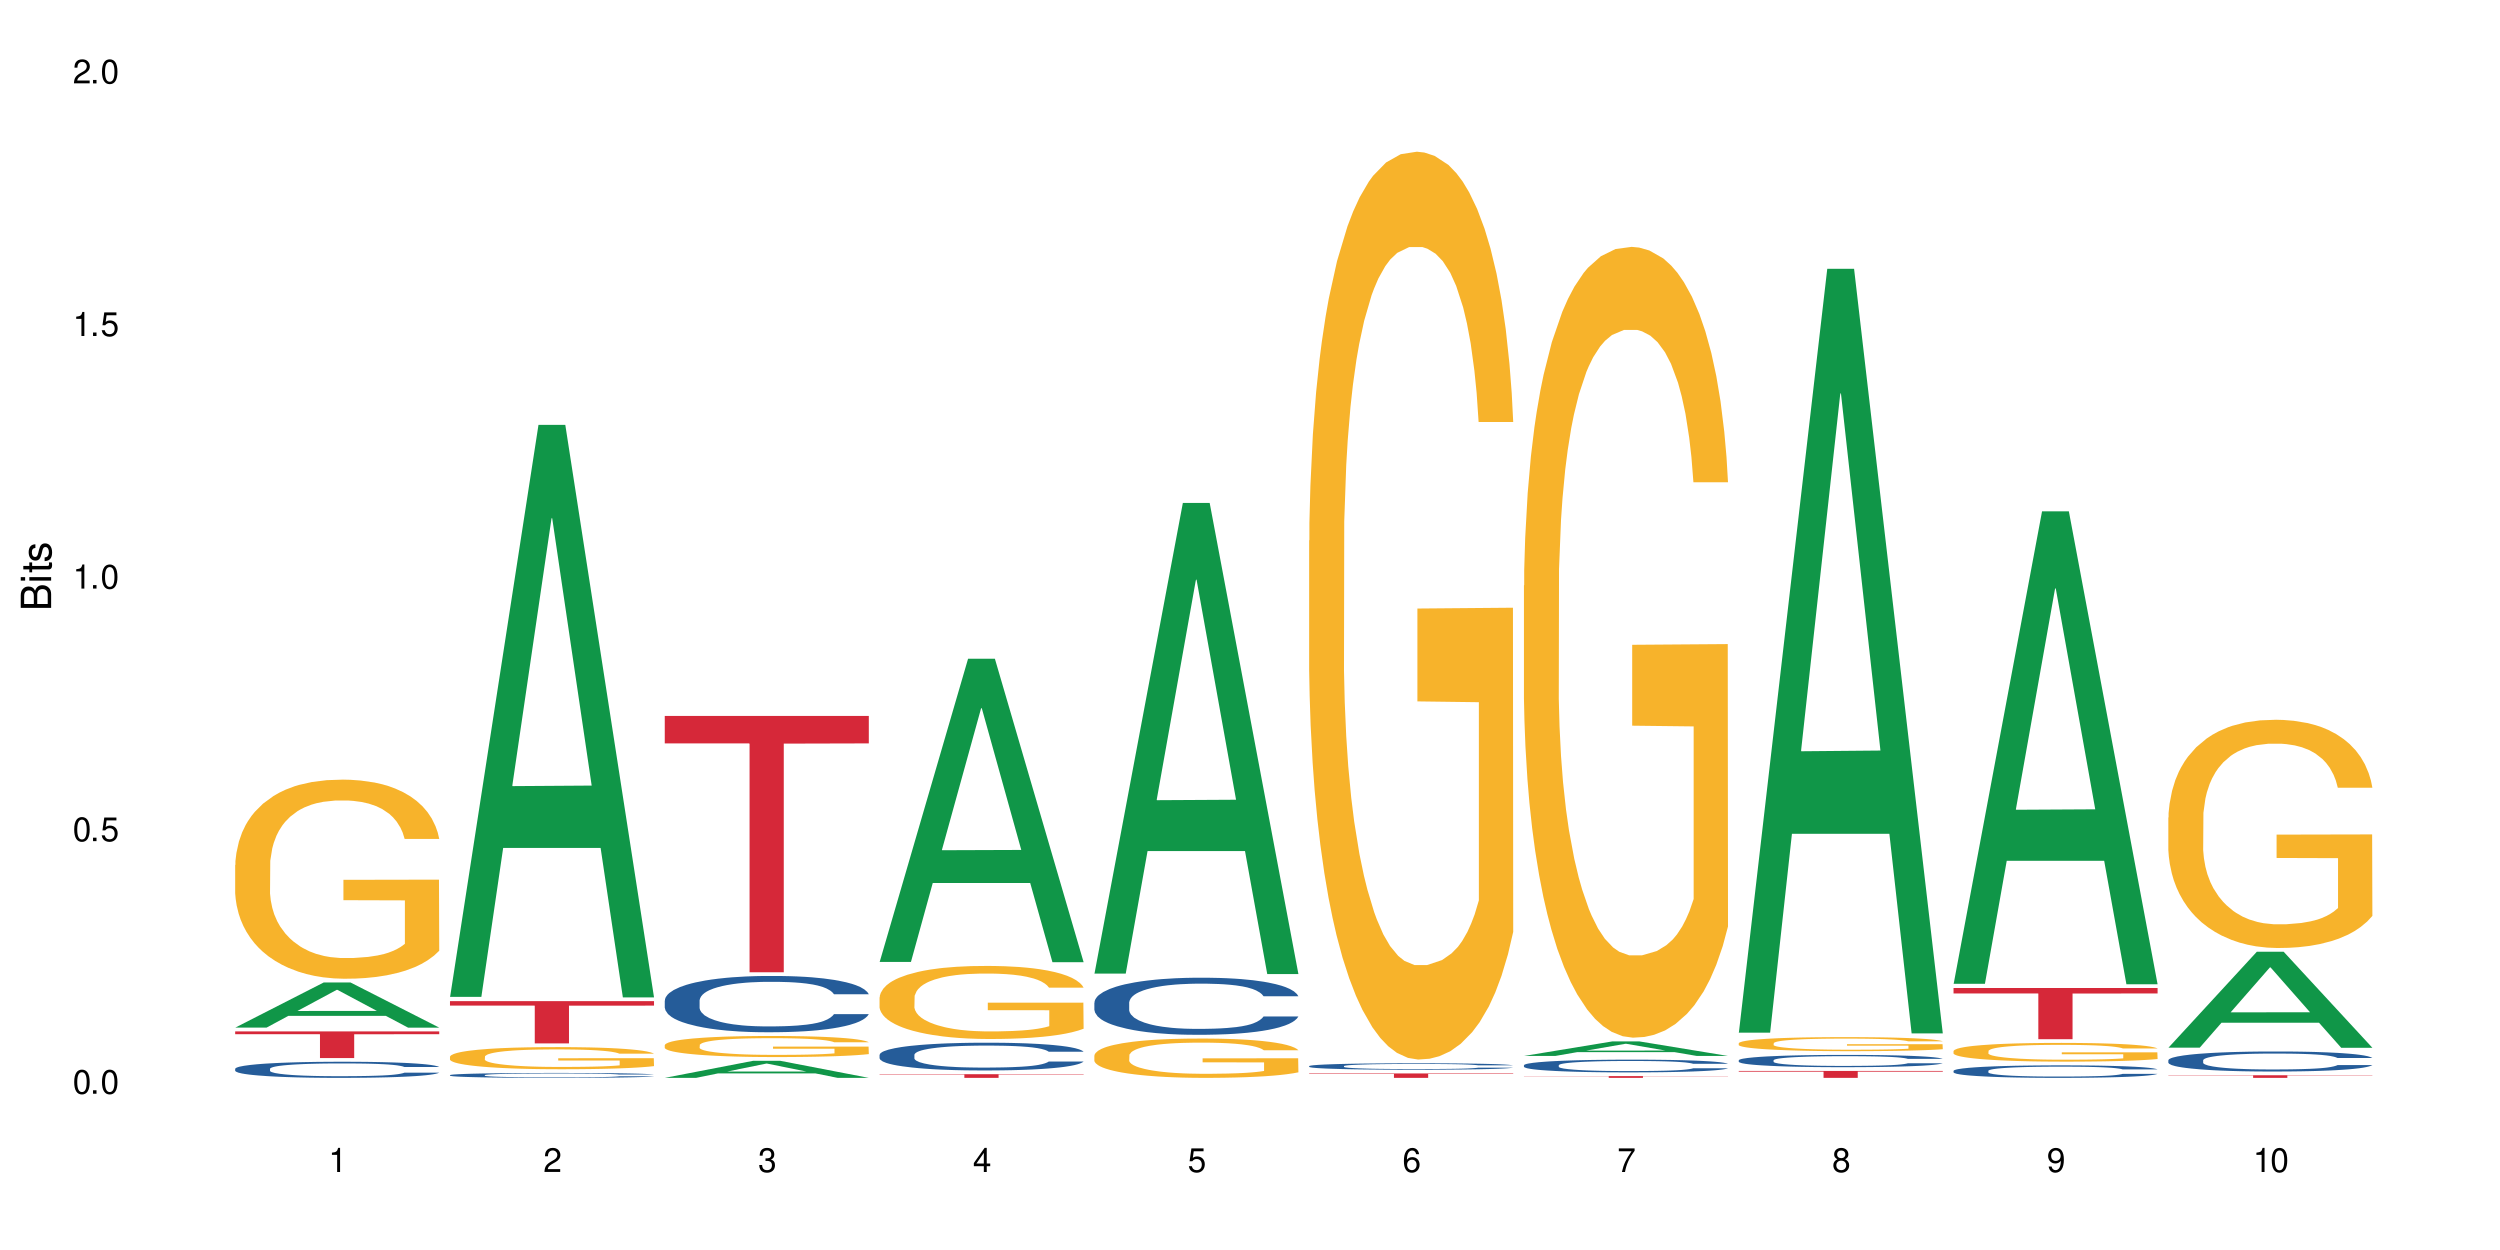 <?xml version="1.0" encoding="UTF-8"?>
<svg xmlns="http://www.w3.org/2000/svg" xmlns:xlink="http://www.w3.org/1999/xlink" width="720" height="360" viewBox="0 0 720 360">
<defs>
<g>
<g id="glyph-0-0">
</g>
<g id="glyph-0-1">
<path d="M 2.641 -6.938 C 2 -6.938 1.422 -6.656 1.078 -6.172 C 0.641 -5.562 0.406 -4.641 0.406 -3.359 C 0.406 -1.016 1.188 0.219 2.641 0.219 C 4.078 0.219 4.859 -1.016 4.859 -3.297 C 4.859 -4.641 4.656 -5.547 4.203 -6.172 C 3.844 -6.656 3.281 -6.938 2.641 -6.938 Z M 2.641 -6.188 C 3.547 -6.188 4 -5.25 4 -3.375 C 4 -1.406 3.562 -0.484 2.625 -0.484 C 1.734 -0.484 1.281 -1.438 1.281 -3.344 C 1.281 -5.25 1.734 -6.188 2.641 -6.188 Z M 2.641 -6.188 "/>
</g>
<g id="glyph-0-2">
<path d="M 1.828 -1 L 0.828 -1 L 0.828 0 L 1.828 0 Z M 1.828 -1 "/>
</g>
<g id="glyph-0-3">
<path d="M 4.562 -6.797 L 1.062 -6.797 L 0.547 -3.094 L 1.328 -3.094 C 1.719 -3.562 2.047 -3.734 2.578 -3.734 C 3.484 -3.734 4.062 -3.109 4.062 -2.094 C 4.062 -1.125 3.484 -0.531 2.578 -0.531 C 1.828 -0.531 1.375 -0.906 1.188 -1.672 L 0.328 -1.672 C 0.453 -1.109 0.547 -0.844 0.75 -0.594 C 1.125 -0.078 1.828 0.219 2.594 0.219 C 3.969 0.219 4.922 -0.781 4.922 -2.219 C 4.922 -3.562 4.031 -4.484 2.719 -4.484 C 2.25 -4.484 1.859 -4.359 1.469 -4.062 L 1.734 -5.969 L 4.562 -5.969 Z M 4.562 -6.797 "/>
</g>
<g id="glyph-0-4">
<path d="M 2.484 -4.938 L 2.484 0 L 3.328 0 L 3.328 -6.938 L 2.766 -6.938 C 2.469 -5.875 2.281 -5.734 0.984 -5.562 L 0.984 -4.938 Z M 2.484 -4.938 "/>
</g>
<g id="glyph-0-5">
<path d="M 4.859 -0.828 L 1.281 -0.828 C 1.359 -1.406 1.672 -1.781 2.5 -2.281 L 3.469 -2.828 C 4.406 -3.344 4.906 -4.062 4.906 -4.906 C 4.906 -5.484 4.672 -6.031 4.266 -6.406 C 3.859 -6.766 3.375 -6.938 2.719 -6.938 C 1.859 -6.938 1.219 -6.625 0.844 -6.031 C 0.609 -5.672 0.5 -5.234 0.484 -4.531 L 1.328 -4.531 C 1.359 -5.016 1.406 -5.281 1.531 -5.516 C 1.75 -5.938 2.188 -6.203 2.703 -6.203 C 3.469 -6.203 4.031 -5.641 4.031 -4.891 C 4.031 -4.344 3.719 -3.859 3.125 -3.516 L 2.234 -3 C 0.812 -2.172 0.406 -1.531 0.328 -0.016 L 4.859 -0.016 Z M 4.859 -0.828 "/>
</g>
<g id="glyph-0-6">
<path d="M 2.125 -3.188 L 2.578 -3.188 C 3.5 -3.188 3.984 -2.766 3.984 -1.922 C 3.984 -1.062 3.469 -0.531 2.594 -0.531 C 1.656 -0.531 1.203 -1 1.156 -2.016 L 0.312 -2.016 C 0.344 -1.453 0.438 -1.094 0.609 -0.781 C 0.953 -0.109 1.625 0.219 2.547 0.219 C 3.953 0.219 4.859 -0.625 4.859 -1.938 C 4.859 -2.828 4.516 -3.297 3.703 -3.594 C 4.344 -3.844 4.656 -4.328 4.656 -5.031 C 4.656 -6.219 3.875 -6.938 2.578 -6.938 C 1.203 -6.938 0.484 -6.172 0.453 -4.703 L 1.297 -4.703 C 1.312 -5.125 1.344 -5.359 1.453 -5.578 C 1.641 -5.969 2.062 -6.203 2.594 -6.203 C 3.344 -6.203 3.797 -5.75 3.797 -5 C 3.797 -4.516 3.609 -4.219 3.25 -4.047 C 3.016 -3.953 2.703 -3.922 2.125 -3.906 Z M 2.125 -3.188 "/>
</g>
<g id="glyph-0-7">
<path d="M 3.141 -1.672 L 3.141 0 L 3.984 0 L 3.984 -1.672 L 4.984 -1.672 L 4.984 -2.438 L 3.984 -2.438 L 3.984 -6.938 L 3.359 -6.938 L 0.266 -2.578 L 0.266 -1.672 Z M 3.141 -2.438 L 1 -2.438 L 3.141 -5.5 Z M 3.141 -2.438 "/>
</g>
<g id="glyph-0-8">
<path d="M 4.781 -5.125 C 4.609 -6.266 3.891 -6.938 2.844 -6.938 C 2.094 -6.938 1.422 -6.578 1.031 -5.953 C 0.594 -5.266 0.406 -4.422 0.406 -3.172 C 0.406 -2 0.578 -1.25 0.984 -0.641 C 1.359 -0.078 1.953 0.219 2.703 0.219 C 3.984 0.219 4.922 -0.75 4.922 -2.094 C 4.922 -3.375 4.062 -4.281 2.844 -4.281 C 2.172 -4.281 1.641 -4.031 1.281 -3.516 C 1.281 -5.234 1.828 -6.188 2.797 -6.188 C 3.391 -6.188 3.797 -5.797 3.938 -5.125 Z M 2.734 -3.531 C 3.547 -3.531 4.062 -2.953 4.062 -2.031 C 4.062 -1.156 3.484 -0.531 2.703 -0.531 C 1.922 -0.531 1.328 -1.188 1.328 -2.078 C 1.328 -2.938 1.906 -3.531 2.734 -3.531 Z M 2.734 -3.531 "/>
</g>
<g id="glyph-0-9">
<path d="M 4.984 -6.797 L 0.438 -6.797 L 0.438 -5.969 L 4.109 -5.969 C 2.5 -3.656 1.828 -2.234 1.328 0 L 2.219 0 C 2.594 -2.172 3.453 -4.047 4.984 -6.094 Z M 4.984 -6.797 "/>
</g>
<g id="glyph-0-10">
<path d="M 3.75 -3.656 C 4.469 -4.094 4.688 -4.438 4.688 -5.078 C 4.688 -6.172 3.844 -6.938 2.641 -6.938 C 1.438 -6.938 0.594 -6.172 0.594 -5.094 C 0.594 -4.438 0.812 -4.094 1.516 -3.656 C 0.734 -3.266 0.359 -2.703 0.359 -1.922 C 0.359 -0.656 1.281 0.219 2.641 0.219 C 3.984 0.219 4.922 -0.656 4.922 -1.922 C 4.922 -2.703 4.531 -3.266 3.75 -3.656 Z M 2.641 -6.188 C 3.359 -6.188 3.812 -5.75 3.812 -5.062 C 3.812 -4.406 3.344 -3.984 2.641 -3.984 C 1.922 -3.984 1.453 -4.406 1.453 -5.078 C 1.453 -5.75 1.922 -6.188 2.641 -6.188 Z M 2.641 -3.266 C 3.484 -3.266 4.062 -2.719 4.062 -1.906 C 4.062 -1.078 3.484 -0.531 2.625 -0.531 C 1.797 -0.531 1.219 -1.094 1.219 -1.906 C 1.219 -2.719 1.781 -3.266 2.641 -3.266 Z M 2.641 -3.266 "/>
</g>
<g id="glyph-0-11">
<path d="M 0.516 -1.578 C 0.672 -0.453 1.406 0.219 2.438 0.219 C 3.188 0.219 3.859 -0.141 4.266 -0.766 C 4.688 -1.453 4.891 -2.297 4.891 -3.547 C 4.891 -4.719 4.703 -5.453 4.312 -6.078 C 3.938 -6.641 3.344 -6.938 2.594 -6.938 C 1.297 -6.938 0.359 -5.969 0.359 -4.625 C 0.359 -3.344 1.234 -2.453 2.453 -2.453 C 3.094 -2.453 3.578 -2.672 4.016 -3.203 C 4 -1.484 3.469 -0.531 2.5 -0.531 C 1.906 -0.531 1.484 -0.906 1.359 -1.578 Z M 2.578 -6.203 C 3.375 -6.203 3.969 -5.531 3.969 -4.641 C 3.969 -3.797 3.391 -3.188 2.547 -3.188 C 1.734 -3.188 1.234 -3.766 1.234 -4.688 C 1.234 -5.562 1.797 -6.203 2.578 -6.203 Z M 2.578 -6.203 "/>
</g>
<g id="glyph-1-0">
</g>
<g id="glyph-1-1">
<path d="M 0 -0.953 L 0 -4.891 C 0 -5.719 -0.234 -6.344 -0.734 -6.797 C -1.188 -7.234 -1.812 -7.469 -2.5 -7.469 C -3.547 -7.469 -4.188 -7 -4.625 -5.875 C -4.984 -6.688 -5.625 -7.094 -6.531 -7.094 C -7.172 -7.094 -7.734 -6.859 -8.141 -6.391 C -8.562 -5.922 -8.75 -5.344 -8.75 -4.5 L -8.75 -0.953 Z M -4.984 -2.062 L -7.766 -2.062 L -7.766 -4.219 C -7.766 -4.844 -7.688 -5.203 -7.453 -5.5 C -7.219 -5.812 -6.859 -5.969 -6.375 -5.969 C -5.891 -5.969 -5.531 -5.812 -5.297 -5.5 C -5.062 -5.203 -4.984 -4.844 -4.984 -4.219 Z M -0.984 -2.062 L -4 -2.062 L -4 -4.781 C -4 -5.766 -3.438 -6.359 -2.484 -6.359 C -1.547 -6.359 -0.984 -5.766 -0.984 -4.781 Z M -0.984 -2.062 "/>
</g>
<g id="glyph-1-2">
<path d="M -6.281 -1.797 L -6.281 -0.797 L 0 -0.797 L 0 -1.797 Z M -8.75 -1.797 L -8.75 -0.797 L -7.484 -0.797 L -7.484 -1.797 Z M -8.75 -1.797 "/>
</g>
<g id="glyph-1-3">
<path d="M -6.281 -3.047 L -6.281 -2.016 L -8.016 -2.016 L -8.016 -1.016 L -6.281 -1.016 L -6.281 -0.172 L -5.469 -0.172 L -5.469 -1.016 L -0.719 -1.016 C -0.078 -1.016 0.281 -1.453 0.281 -2.234 C 0.281 -2.5 0.25 -2.719 0.188 -3.047 L -0.641 -3.047 C -0.609 -2.906 -0.594 -2.766 -0.594 -2.562 C -0.594 -2.141 -0.719 -2.016 -1.156 -2.016 L -5.469 -2.016 L -5.469 -3.047 Z M -6.281 -3.047 "/>
</g>
<g id="glyph-1-4">
<path d="M -4.531 -5.25 C -5.766 -5.25 -6.469 -4.422 -6.469 -2.969 C -6.469 -1.516 -5.719 -0.562 -4.547 -0.562 C -3.562 -0.562 -3.094 -1.062 -2.734 -2.562 L -2.516 -3.484 C -2.344 -4.188 -2.094 -4.469 -1.641 -4.469 C -1.047 -4.469 -0.641 -3.875 -0.641 -3 C -0.641 -2.453 -0.797 -2 -1.062 -1.75 C -1.25 -1.594 -1.422 -1.531 -1.875 -1.469 L -1.875 -0.406 C -0.422 -0.453 0.281 -1.266 0.281 -2.922 C 0.281 -4.5 -0.5 -5.516 -1.719 -5.516 C -2.656 -5.516 -3.172 -4.984 -3.469 -3.734 L -3.703 -2.766 C -3.891 -1.953 -4.156 -1.609 -4.594 -1.609 C -5.188 -1.609 -5.547 -2.125 -5.547 -2.938 C -5.547 -3.75 -5.203 -4.172 -4.531 -4.203 Z M -4.531 -5.25 "/>
</g>
</g>
</defs>
<rect x="-72" y="-36" width="864" height="432" fill="rgb(100%, 100%, 100%)" fill-opacity="1"/>
<path fill-rule="nonzero" fill="rgb(6.275%, 58.824%, 28.235%)" fill-opacity="1" d="M 67.73 295.949 L 67.793 295.938 L 93.223 282.953 L 100.945 282.953 L 126.5 295.961 L 117.52 295.961 L 111.117 292.566 L 83.051 292.566 L 76.773 295.949 L 67.73 295.949 L 85.75 291.16 L 108.543 291.148 L 97.176 285.078 L 97.051 285.066 L 96.926 285.102 L 85.688 291.148 L 85.75 291.16 Z M 67.73 295.949 "/>
<path fill-rule="nonzero" fill="rgb(14.51%, 36.078%, 60%)" fill-opacity="1" d="M 67.73 307.805 L 67.801 307.801 L 67.801 307.699 L 68.02 307.539 L 68.52 307.336 L 69.02 307.195 L 70.312 306.945 L 72.102 306.703 L 73.965 306.516 L 75.328 306.406 L 76.547 306.32 L 79.34 306.164 L 81.133 306.086 L 83.066 306.012 L 85.434 305.941 L 87.152 305.898 L 91.023 305.828 L 93.891 305.801 L 96.113 305.789 L 100.914 305.789 L 103.781 305.805 L 105.859 305.824 L 108.152 305.859 L 110.086 305.898 L 113.457 305.992 L 116.465 306.109 L 117.828 306.176 L 119.977 306.309 L 121.625 306.438 L 122.773 306.547 L 124.062 306.703 L 125.207 306.895 L 126.07 307.109 L 126.5 307.293 L 116.465 307.293 L 115.965 307.121 L 115.391 306.992 L 114.316 306.816 L 113.238 306.695 L 111.734 306.57 L 110.375 306.492 L 108.512 306.41 L 106.863 306.359 L 105.141 306.32 L 103.492 306.297 L 100.34 306.27 L 96.684 306.27 L 95.324 306.277 L 92.527 306.312 L 91.023 306.344 L 88.871 306.402 L 87.367 306.457 L 85.578 306.543 L 84.359 306.613 L 82.852 306.723 L 81.777 306.82 L 80.559 306.961 L 79.844 307.066 L 79.199 307.188 L 78.625 307.328 L 78.195 307.477 L 77.906 307.633 L 77.766 307.785 L 77.766 308.441 L 77.906 308.594 L 78.266 308.773 L 79.199 309.031 L 80.559 309.254 L 82.137 309.434 L 83.641 309.559 L 84.5 309.621 L 85.648 309.688 L 87.441 309.773 L 90.02 309.855 L 91.523 309.891 L 93.816 309.926 L 96.184 309.941 L 99.336 309.941 L 102.133 309.926 L 103.996 309.902 L 105.93 309.871 L 108.582 309.797 L 110.23 309.73 L 111.664 309.648 L 112.738 309.57 L 113.457 309.5 L 114.531 309.371 L 115.391 309.227 L 116.035 309.078 L 116.465 308.934 L 126.5 308.934 L 126.07 309.102 L 125.422 309.27 L 124.777 309.391 L 123.777 309.539 L 122.629 309.672 L 120.98 309.82 L 119.617 309.918 L 117.828 310.023 L 116.18 310.102 L 114.387 310.176 L 111.734 310.262 L 110.016 310.301 L 108.152 310.34 L 105.93 310.375 L 103.137 310.402 L 100.125 310.422 L 97.328 310.426 L 94.32 310.418 L 92.098 310.398 L 89.16 310.363 L 85.504 310.285 L 82.852 310.203 L 80.773 310.125 L 78.984 310.039 L 76.977 309.926 L 74.395 309.738 L 72.82 309.594 L 71.746 309.477 L 70.527 309.309 L 69.664 309.16 L 68.664 308.926 L 67.945 308.625 L 67.73 308.391 Z M 67.73 307.805 "/>
<path fill-rule="nonzero" fill="rgb(96.863%, 70.196%, 16.863%)" fill-opacity="1" d="M 67.73 249.094 L 67.801 249.043 L 67.801 247.996 L 68.09 245.637 L 68.805 242.391 L 69.738 239.719 L 70.742 237.625 L 71.387 236.523 L 72.461 234.953 L 73.395 233.801 L 75.758 231.445 L 78.77 229.246 L 80.418 228.301 L 82.281 227.41 L 84.93 226.414 L 86.148 226.051 L 89.875 225.211 L 94.105 224.688 L 98.762 224.531 L 100.914 224.582 L 103.852 224.793 L 107.863 225.367 L 110.16 225.891 L 111.949 226.414 L 113.812 227.098 L 116.105 228.145 L 118.258 229.402 L 119.977 230.66 L 121.695 232.23 L 123.129 233.906 L 124.348 235.738 L 125.422 237.938 L 126.07 239.773 L 126.5 241.605 L 116.535 241.605 L 115.965 239.773 L 115.32 238.355 L 114.242 236.629 L 113.168 235.371 L 112.094 234.375 L 110.086 233.016 L 108.367 232.176 L 106.215 231.445 L 104.137 230.973 L 101.773 230.66 L 100.34 230.555 L 96.543 230.555 L 93.102 230.922 L 91.094 231.34 L 89.66 231.758 L 87.656 232.543 L 86.438 233.172 L 85.719 233.59 L 83.57 235.215 L 82.137 236.68 L 81.348 237.676 L 80.344 239.246 L 79.629 240.66 L 78.84 242.758 L 78.41 244.328 L 77.836 247.891 L 77.766 257.316 L 77.98 259.309 L 78.41 261.453 L 78.984 263.34 L 79.844 265.332 L 80.703 266.848 L 82.207 268.891 L 83.496 270.254 L 84.5 271.145 L 86.438 272.559 L 87.227 273.027 L 89.09 273.973 L 91.023 274.707 L 93.387 275.332 L 95.18 275.648 L 98.047 275.91 L 101.703 275.91 L 106 275.594 L 108.727 275.176 L 110.59 274.758 L 111.809 274.391 L 113.312 273.816 L 114.387 273.293 L 115.391 272.715 L 116.609 271.824 L 116.609 259.309 L 98.906 259.254 L 98.906 253.391 L 126.426 253.336 L 126.5 273.816 L 124.992 275.23 L 123.129 276.59 L 121.34 277.637 L 119.477 278.527 L 116.824 279.523 L 114.672 280.152 L 111.375 280.887 L 108.367 281.355 L 105.215 281.672 L 102.418 281.828 L 99.121 281.879 L 96.184 281.777 L 93.031 281.461 L 90.52 281.043 L 88.227 280.52 L 85.934 279.84 L 83.066 278.738 L 81.203 277.848 L 79.27 276.746 L 77.336 275.438 L 75.613 274.023 L 74.469 272.926 L 73.32 271.668 L 72.102 270.098 L 70.957 268.316 L 70.098 266.691 L 69.309 264.859 L 68.734 263.129 L 68.16 260.773 L 67.875 258.887 L 67.73 257.266 Z M 67.73 249.094 "/>
<path fill-rule="nonzero" fill="rgb(83.922%, 15.686%, 22.353%)" fill-opacity="1" d="M 67.73 297.035 L 126.5 297.035 L 126.5 297.855 L 102.008 297.863 L 102.008 304.715 L 92.152 304.715 L 92.152 297.871 L 92.008 297.855 L 67.73 297.855 Z M 67.73 297.035 "/>
<path fill-rule="nonzero" fill="rgb(6.275%, 58.824%, 28.235%)" fill-opacity="1" d="M 129.594 287.094 L 129.656 286.938 L 155.082 122.359 L 162.805 122.359 L 188.359 287.25 L 179.383 287.25 L 172.977 244.207 L 144.91 244.207 L 138.633 287.094 L 129.594 287.094 L 147.613 226.402 L 170.402 226.246 L 159.039 149.297 L 158.914 149.145 L 158.789 149.609 L 147.547 226.246 L 147.613 226.402 Z M 129.594 287.094 "/>
<path fill-rule="nonzero" fill="rgb(14.51%, 36.078%, 60%)" fill-opacity="1" d="M 129.594 309.629 L 129.664 309.625 L 129.664 309.594 L 129.879 309.547 L 130.379 309.484 L 130.883 309.441 L 132.172 309.367 L 133.965 309.293 L 135.828 309.234 L 137.188 309.203 L 138.406 309.176 L 141.203 309.129 L 142.992 309.102 L 144.93 309.082 L 147.293 309.059 L 149.016 309.047 L 152.883 309.027 L 155.75 309.016 L 157.973 309.012 L 162.773 309.012 L 165.641 309.02 L 167.719 309.023 L 170.012 309.035 L 171.949 309.047 L 175.316 309.074 L 178.324 309.109 L 179.688 309.133 L 181.836 309.172 L 183.484 309.211 L 184.633 309.242 L 185.922 309.293 L 187.07 309.352 L 187.93 309.414 L 188.359 309.473 L 178.324 309.473 L 177.824 309.418 L 177.25 309.379 L 176.176 309.328 L 175.102 309.289 L 173.598 309.25 L 172.234 309.227 L 170.371 309.203 L 168.723 309.188 L 167.004 309.176 L 165.355 309.168 L 162.199 309.16 L 158.547 309.16 L 157.184 309.164 L 154.391 309.172 L 152.883 309.184 L 150.734 309.199 L 149.23 309.219 L 147.438 309.242 L 146.219 309.266 L 144.715 309.297 L 143.641 309.328 L 142.422 309.371 L 141.703 309.402 L 141.059 309.438 L 140.484 309.48 L 140.055 309.527 L 139.77 309.574 L 139.625 309.621 L 139.625 309.82 L 139.77 309.867 L 140.129 309.922 L 141.059 310 L 142.422 310.07 L 143.996 310.125 L 145.504 310.16 L 146.363 310.18 L 147.508 310.199 L 149.301 310.227 L 151.879 310.254 L 153.387 310.262 L 155.68 310.273 L 158.043 310.277 L 161.199 310.277 L 163.992 310.273 L 165.855 310.266 L 167.789 310.258 L 170.441 310.234 L 172.09 310.215 L 173.523 310.188 L 174.598 310.164 L 175.316 310.145 L 176.391 310.105 L 177.25 310.059 L 177.895 310.016 L 178.324 309.973 L 188.359 309.973 L 187.93 310.023 L 187.285 310.074 L 186.641 310.109 L 185.637 310.156 L 184.488 310.195 L 182.84 310.242 L 181.48 310.27 L 179.688 310.301 L 178.039 310.328 L 176.246 310.348 L 173.598 310.375 L 171.875 310.387 L 170.012 310.398 L 167.789 310.41 L 164.996 310.418 L 161.984 310.422 L 159.191 310.426 L 156.18 310.422 L 153.957 310.418 L 151.02 310.406 L 147.367 310.383 L 144.715 310.359 L 142.637 310.332 L 140.844 310.309 L 138.836 310.273 L 136.258 310.215 L 134.68 310.172 L 133.605 310.137 L 132.387 310.086 L 131.527 310.039 L 130.523 309.969 L 129.809 309.875 L 129.594 309.805 Z M 129.594 309.629 "/>
<path fill-rule="nonzero" fill="rgb(96.863%, 70.196%, 16.863%)" fill-opacity="1" d="M 129.594 304.297 L 129.664 304.289 L 129.664 304.172 L 129.949 303.91 L 130.668 303.551 L 131.598 303.254 L 132.602 303.02 L 133.246 302.898 L 134.32 302.723 L 135.254 302.594 L 137.617 302.332 L 140.629 302.086 L 142.277 301.984 L 144.141 301.883 L 146.793 301.773 L 148.012 301.73 L 151.738 301.641 L 155.965 301.582 L 160.625 301.562 L 162.773 301.57 L 165.711 301.594 L 169.727 301.656 L 172.02 301.715 L 173.812 301.773 L 175.676 301.848 L 177.969 301.965 L 180.117 302.105 L 181.836 302.246 L 183.559 302.418 L 184.992 302.605 L 186.211 302.809 L 187.285 303.055 L 187.93 303.258 L 188.359 303.461 L 178.398 303.461 L 177.824 303.258 L 177.18 303.102 L 176.105 302.91 L 175.031 302.77 L 173.953 302.66 L 171.949 302.508 L 170.227 302.414 L 168.078 302.332 L 166 302.281 L 163.633 302.246 L 162.199 302.234 L 158.402 302.234 L 154.961 302.273 L 152.957 302.32 L 151.523 302.367 L 149.516 302.453 L 148.297 302.523 L 147.582 302.57 L 145.43 302.75 L 143.996 302.914 L 143.207 303.027 L 142.207 303.199 L 141.488 303.359 L 140.699 303.59 L 140.27 303.766 L 139.695 304.16 L 139.625 305.211 L 139.84 305.43 L 140.27 305.672 L 140.844 305.879 L 141.703 306.102 L 142.562 306.27 L 144.07 306.496 L 145.359 306.648 L 146.363 306.746 L 148.297 306.906 L 149.086 306.957 L 150.949 307.062 L 152.883 307.145 L 155.25 307.215 L 157.039 307.25 L 159.906 307.277 L 163.562 307.277 L 167.863 307.242 L 170.586 307.195 L 172.449 307.148 L 173.668 307.109 L 175.172 307.043 L 176.246 306.988 L 177.25 306.922 L 178.469 306.824 L 178.469 305.43 L 160.766 305.426 L 160.766 304.773 L 188.289 304.766 L 188.359 307.043 L 186.855 307.203 L 184.992 307.355 L 183.199 307.469 L 181.336 307.57 L 178.684 307.68 L 176.535 307.75 L 173.238 307.832 L 170.227 307.883 L 167.074 307.918 L 164.277 307.938 L 160.984 307.941 L 158.043 307.93 L 154.891 307.895 L 152.383 307.848 L 150.09 307.789 L 147.797 307.715 L 144.93 307.594 L 143.066 307.492 L 141.129 307.371 L 139.195 307.227 L 137.477 307.066 L 136.328 306.945 L 135.184 306.805 L 133.965 306.633 L 132.816 306.434 L 131.957 306.254 L 131.168 306.047 L 130.594 305.855 L 130.023 305.594 L 129.734 305.383 L 129.594 305.203 Z M 129.594 304.297 "/>
<path fill-rule="nonzero" fill="rgb(83.922%, 15.686%, 22.353%)" fill-opacity="1" d="M 129.594 288.32 L 188.359 288.32 L 188.359 289.621 L 163.867 289.633 L 163.867 300.492 L 154.012 300.492 L 154.012 289.645 L 153.871 289.621 L 129.594 289.621 Z M 129.594 288.32 "/>
<path fill-rule="nonzero" fill="rgb(6.275%, 58.824%, 28.235%)" fill-opacity="1" d="M 191.453 310.422 L 191.516 310.414 L 216.945 305.504 L 224.668 305.504 L 250.219 310.426 L 241.242 310.426 L 234.84 309.141 L 206.773 309.141 L 200.492 310.422 L 191.453 310.422 L 209.473 308.609 L 232.266 308.605 L 220.898 306.309 L 220.773 306.305 L 220.648 306.32 L 209.41 308.605 L 209.473 308.609 Z M 191.453 310.422 "/>
<path fill-rule="nonzero" fill="rgb(14.51%, 36.078%, 60%)" fill-opacity="1" d="M 191.453 288.133 L 191.523 288.121 L 191.523 287.766 L 191.738 287.199 L 192.242 286.488 L 192.742 286 L 194.031 285.125 L 195.824 284.281 L 197.688 283.629 L 199.051 283.246 L 200.27 282.949 L 203.062 282.398 L 204.855 282.117 L 206.789 281.867 L 209.156 281.613 L 210.875 281.465 L 214.746 281.23 L 217.613 281.125 L 219.832 281.082 L 224.637 281.082 L 227.5 281.141 L 229.582 281.215 L 231.875 281.332 L 233.809 281.465 L 237.176 281.793 L 240.188 282.207 L 241.547 282.445 L 243.699 282.902 L 245.348 283.348 L 246.492 283.734 L 247.785 284.281 L 248.93 284.949 L 249.789 285.703 L 250.219 286.34 L 240.188 286.34 L 239.684 285.75 L 239.113 285.289 L 238.035 284.684 L 236.961 284.254 L 235.457 283.824 L 234.094 283.539 L 232.23 283.258 L 230.582 283.082 L 228.863 282.949 L 227.215 282.859 L 224.062 282.77 L 220.406 282.77 L 219.043 282.801 L 216.25 282.918 L 214.746 283.023 L 212.594 283.23 L 211.09 283.422 L 209.297 283.719 L 208.078 283.969 L 206.574 284.355 L 205.5 284.695 L 204.281 285.184 L 203.566 285.555 L 202.918 285.973 L 202.348 286.461 L 201.918 286.977 L 201.629 287.527 L 201.484 288.059 L 201.484 290.355 L 201.629 290.891 L 201.988 291.512 L 202.918 292.418 L 204.281 293.203 L 205.859 293.824 L 207.363 294.27 L 208.223 294.477 L 209.371 294.715 L 211.16 295.008 L 213.742 295.305 L 215.246 295.426 L 217.539 295.543 L 219.906 295.602 L 223.059 295.602 L 225.852 295.543 L 227.715 295.469 L 229.652 295.352 L 232.305 295.098 L 233.953 294.859 L 235.387 294.578 L 236.461 294.297 L 237.176 294.062 L 238.254 293.602 L 239.113 293.098 L 239.758 292.578 L 240.188 292.074 L 250.219 292.074 L 249.789 292.668 L 249.145 293.246 L 248.5 293.676 L 247.496 294.195 L 246.352 294.652 L 244.703 295.172 L 243.34 295.512 L 241.547 295.883 L 239.898 296.164 L 238.109 296.418 L 235.457 296.715 L 233.738 296.863 L 231.875 296.996 L 229.652 297.113 L 226.855 297.219 L 223.848 297.277 L 221.051 297.293 L 218.043 297.262 L 215.82 297.203 L 212.883 297.07 L 209.227 296.801 L 206.574 296.52 L 204.496 296.238 L 202.703 295.941 L 200.699 295.543 L 198.117 294.891 L 196.543 294.387 L 195.465 293.973 L 194.246 293.395 L 193.387 292.875 L 192.383 292.047 L 191.668 290.992 L 191.453 290.18 Z M 191.453 288.133 "/>
<path fill-rule="nonzero" fill="rgb(96.863%, 70.196%, 16.863%)" fill-opacity="1" d="M 191.453 300.965 L 191.523 300.957 L 191.523 300.848 L 191.812 300.598 L 192.527 300.254 L 193.461 299.969 L 194.461 299.75 L 195.109 299.633 L 196.184 299.465 L 197.113 299.344 L 199.48 299.094 L 202.488 298.863 L 204.137 298.762 L 206 298.668 L 208.652 298.562 L 209.871 298.523 L 213.598 298.434 L 217.828 298.379 L 222.484 298.363 L 224.637 298.367 L 227.574 298.391 L 231.586 298.453 L 233.879 298.508 L 235.672 298.562 L 237.535 298.633 L 239.828 298.746 L 241.98 298.879 L 243.699 299.012 L 245.418 299.176 L 246.852 299.355 L 248.07 299.551 L 249.145 299.781 L 249.789 299.977 L 250.219 300.172 L 240.258 300.172 L 239.684 299.977 L 239.039 299.828 L 237.965 299.645 L 236.891 299.512 L 235.816 299.406 L 233.809 299.262 L 232.09 299.172 L 229.938 299.094 L 227.859 299.043 L 225.496 299.012 L 224.062 299 L 220.262 299 L 216.824 299.039 L 214.816 299.082 L 213.383 299.129 L 211.375 299.211 L 210.156 299.277 L 209.441 299.32 L 207.293 299.492 L 205.859 299.648 L 205.07 299.754 L 204.066 299.922 L 203.348 300.07 L 202.562 300.293 L 202.133 300.457 L 201.559 300.836 L 201.484 301.832 L 201.703 302.043 L 202.133 302.273 L 202.703 302.473 L 203.566 302.684 L 204.426 302.844 L 205.93 303.059 L 207.219 303.203 L 208.223 303.297 L 210.156 303.445 L 210.945 303.496 L 212.809 303.598 L 214.746 303.676 L 217.109 303.742 L 218.902 303.773 L 221.77 303.801 L 225.422 303.801 L 229.723 303.77 L 232.445 303.723 L 234.309 303.68 L 235.527 303.641 L 237.035 303.582 L 238.109 303.523 L 239.113 303.465 L 240.332 303.371 L 240.332 302.043 L 222.629 302.039 L 222.629 301.418 L 250.148 301.414 L 250.219 303.582 L 248.715 303.73 L 246.852 303.875 L 245.059 303.984 L 243.195 304.078 L 240.547 304.184 L 238.395 304.25 L 235.098 304.328 L 232.09 304.379 L 228.934 304.41 L 226.141 304.43 L 222.844 304.434 L 219.906 304.422 L 216.75 304.391 L 214.242 304.344 L 211.949 304.289 L 209.656 304.219 L 206.789 304.102 L 204.926 304.008 L 202.992 303.891 L 201.055 303.754 L 199.336 303.602 L 198.191 303.484 L 197.043 303.352 L 195.824 303.188 L 194.68 303 L 193.816 302.828 L 193.031 302.633 L 192.457 302.449 L 191.883 302.199 L 191.598 302 L 191.453 301.828 Z M 191.453 300.965 "/>
<path fill-rule="nonzero" fill="rgb(83.922%, 15.686%, 22.353%)" fill-opacity="1" d="M 191.453 206.195 L 250.219 206.195 L 250.219 214.098 L 225.727 214.164 L 225.727 280.012 L 215.875 280.012 L 215.875 214.234 L 215.73 214.098 L 191.453 214.098 Z M 191.453 206.195 "/>
<path fill-rule="nonzero" fill="rgb(6.275%, 58.824%, 28.235%)" fill-opacity="1" d="M 253.312 277.031 L 253.375 276.949 L 278.805 189.715 L 286.527 189.715 L 312.082 277.113 L 303.102 277.113 L 296.699 254.301 L 268.633 254.301 L 262.355 277.031 L 253.312 277.031 L 271.332 244.863 L 294.125 244.781 L 282.762 203.996 L 282.633 203.914 L 282.508 204.16 L 271.27 244.781 L 271.332 244.863 Z M 253.312 277.031 "/>
<path fill-rule="nonzero" fill="rgb(14.51%, 36.078%, 60%)" fill-opacity="1" d="M 253.312 303.781 L 253.387 303.773 L 253.387 303.598 L 253.602 303.32 L 254.102 302.969 L 254.605 302.73 L 255.895 302.297 L 257.684 301.883 L 259.547 301.559 L 260.91 301.371 L 262.129 301.223 L 264.922 300.953 L 266.715 300.816 L 268.652 300.691 L 271.016 300.566 L 272.734 300.492 L 276.605 300.379 L 279.473 300.324 L 281.695 300.305 L 286.496 300.305 L 289.363 300.332 L 291.441 300.371 L 293.734 300.43 L 295.668 300.492 L 299.039 300.656 L 302.047 300.859 L 303.41 300.977 L 305.559 301.203 L 307.207 301.422 L 308.355 301.613 L 309.645 301.883 L 310.793 302.211 L 311.652 302.582 L 312.082 302.898 L 302.047 302.898 L 301.547 302.605 L 300.973 302.379 L 299.898 302.078 L 298.824 301.867 L 297.316 301.656 L 295.957 301.516 L 294.094 301.379 L 292.445 301.289 L 290.723 301.223 L 289.074 301.18 L 285.922 301.137 L 282.266 301.137 L 280.906 301.152 L 278.109 301.211 L 276.605 301.262 L 274.457 301.363 L 272.949 301.457 L 271.16 301.605 L 269.941 301.727 L 268.434 301.918 L 267.359 302.086 L 266.141 302.328 L 265.426 302.508 L 264.781 302.715 L 264.207 302.953 L 263.777 303.211 L 263.492 303.48 L 263.348 303.742 L 263.348 304.875 L 263.492 305.137 L 263.848 305.445 L 264.781 305.891 L 266.141 306.277 L 267.719 306.586 L 269.223 306.805 L 270.082 306.906 L 271.23 307.023 L 273.023 307.168 L 275.602 307.316 L 277.105 307.375 L 279.402 307.43 L 281.766 307.461 L 284.918 307.461 L 287.715 307.43 L 289.578 307.395 L 291.512 307.336 L 294.164 307.211 L 295.812 307.094 L 297.246 306.957 L 298.32 306.816 L 299.039 306.703 L 300.113 306.477 L 300.973 306.227 L 301.617 305.973 L 302.047 305.723 L 312.082 305.723 L 311.652 306.016 L 311.008 306.301 L 310.363 306.512 L 309.359 306.766 L 308.211 306.992 L 306.562 307.25 L 305.203 307.418 L 303.41 307.598 L 301.762 307.738 L 299.969 307.863 L 297.316 308.008 L 295.598 308.082 L 293.734 308.148 L 291.512 308.207 L 288.719 308.258 L 285.707 308.285 L 282.914 308.293 L 279.902 308.277 L 277.68 308.25 L 274.742 308.184 L 271.086 308.051 L 268.434 307.914 L 266.355 307.773 L 264.566 307.629 L 262.559 307.43 L 259.98 307.109 L 258.402 306.863 L 257.328 306.656 L 256.109 306.371 L 255.25 306.117 L 254.246 305.707 L 253.527 305.191 L 253.312 304.789 Z M 253.312 303.781 "/>
<path fill-rule="nonzero" fill="rgb(96.863%, 70.196%, 16.863%)" fill-opacity="1" d="M 253.312 287.199 L 253.387 287.184 L 253.387 286.797 L 253.672 285.934 L 254.387 284.742 L 255.32 283.762 L 256.324 282.992 L 256.969 282.59 L 258.043 282.012 L 258.977 281.59 L 261.34 280.723 L 264.352 279.918 L 266 279.57 L 267.863 279.242 L 270.516 278.879 L 271.73 278.742 L 275.461 278.438 L 279.688 278.242 L 284.348 278.188 L 286.496 278.207 L 289.434 278.281 L 293.449 278.492 L 295.742 278.688 L 297.531 278.879 L 299.395 279.129 L 301.691 279.512 L 303.84 279.973 L 305.559 280.434 L 307.281 281.012 L 308.715 281.625 L 309.93 282.301 L 311.008 283.105 L 311.652 283.781 L 312.082 284.453 L 302.121 284.453 L 301.547 283.781 L 300.902 283.262 L 299.824 282.625 L 298.75 282.164 L 297.676 281.801 L 295.668 281.301 L 293.949 280.992 L 291.801 280.723 L 289.723 280.551 L 287.355 280.434 L 285.922 280.398 L 282.125 280.398 L 278.684 280.531 L 276.676 280.684 L 275.242 280.84 L 273.238 281.129 L 272.02 281.359 L 271.301 281.512 L 269.152 282.109 L 267.719 282.645 L 266.93 283.012 L 265.926 283.586 L 265.211 284.105 L 264.422 284.875 L 263.992 285.453 L 263.418 286.758 L 263.348 290.219 L 263.562 290.949 L 263.992 291.738 L 264.566 292.43 L 265.426 293.16 L 266.285 293.715 L 267.789 294.465 L 269.082 294.965 L 270.082 295.293 L 272.02 295.812 L 272.809 295.984 L 274.672 296.332 L 276.605 296.602 L 278.973 296.832 L 280.762 296.945 L 283.629 297.043 L 287.285 297.043 L 291.586 296.926 L 294.309 296.773 L 296.172 296.617 L 297.391 296.484 L 298.895 296.273 L 299.969 296.082 L 300.973 295.871 L 302.191 295.543 L 302.191 290.949 L 284.488 290.93 L 284.488 288.777 L 312.008 288.758 L 312.082 296.273 L 310.578 296.793 L 308.715 297.293 L 306.922 297.676 L 305.059 298.004 L 302.406 298.367 L 300.258 298.598 L 296.961 298.867 L 293.949 299.039 L 290.797 299.156 L 288 299.215 L 284.703 299.234 L 281.766 299.195 L 278.613 299.078 L 276.105 298.926 L 273.812 298.734 L 271.516 298.484 L 268.652 298.078 L 266.789 297.754 L 264.852 297.348 L 262.918 296.867 L 261.195 296.352 L 260.051 295.945 L 258.902 295.484 L 257.684 294.91 L 256.539 294.254 L 255.68 293.66 L 254.891 292.984 L 254.316 292.352 L 253.742 291.488 L 253.457 290.797 L 253.312 290.199 Z M 253.312 287.199 "/>
<path fill-rule="nonzero" fill="rgb(83.922%, 15.686%, 22.353%)" fill-opacity="1" d="M 253.312 309.363 L 312.082 309.363 L 312.082 309.477 L 287.59 309.48 L 287.59 310.426 L 277.734 310.426 L 277.734 309.48 L 277.594 309.477 L 253.312 309.477 Z M 253.312 309.363 "/>
<path fill-rule="nonzero" fill="rgb(6.275%, 58.824%, 28.235%)" fill-opacity="1" d="M 315.176 280.395 L 315.238 280.266 L 340.664 144.84 L 348.387 144.84 L 373.941 280.523 L 364.965 280.523 L 358.559 245.105 L 330.496 245.105 L 324.215 280.395 L 315.176 280.395 L 333.195 230.453 L 355.984 230.324 L 344.621 167.008 L 344.496 166.879 L 344.371 167.262 L 333.133 230.324 L 333.195 230.453 Z M 315.176 280.395 "/>
<path fill-rule="nonzero" fill="rgb(14.51%, 36.078%, 60%)" fill-opacity="1" d="M 315.176 288.742 L 315.246 288.727 L 315.246 288.367 L 315.461 287.797 L 315.961 287.074 L 316.465 286.578 L 317.754 285.695 L 319.547 284.836 L 321.41 284.176 L 322.77 283.785 L 323.988 283.484 L 326.785 282.93 L 328.578 282.645 L 330.512 282.391 L 332.875 282.133 L 334.598 281.984 L 338.465 281.742 L 341.332 281.637 L 343.555 281.594 L 348.355 281.594 L 351.223 281.652 L 353.301 281.727 L 355.594 281.848 L 357.531 281.984 L 360.898 282.312 L 363.91 282.734 L 365.27 282.977 L 367.422 283.441 L 369.07 283.891 L 370.215 284.281 L 371.504 284.836 L 372.652 285.512 L 373.512 286.281 L 373.941 286.926 L 363.91 286.926 L 363.406 286.324 L 362.832 285.859 L 361.758 285.242 L 360.684 284.809 L 359.18 284.371 L 357.816 284.086 L 355.953 283.801 L 354.305 283.621 L 352.586 283.484 L 350.938 283.395 L 347.785 283.305 L 344.129 283.305 L 342.766 283.336 L 339.973 283.457 L 338.465 283.562 L 336.316 283.77 L 334.812 283.965 L 333.02 284.266 L 331.801 284.523 L 330.297 284.914 L 329.223 285.258 L 328.004 285.754 L 327.285 286.129 L 326.641 286.551 L 326.066 287.047 L 325.637 287.57 L 325.352 288.129 L 325.207 288.668 L 325.207 290.996 L 325.352 291.535 L 325.711 292.168 L 326.641 293.086 L 328.004 293.879 L 329.578 294.512 L 331.086 294.961 L 331.945 295.172 L 333.09 295.414 L 334.883 295.711 L 337.465 296.012 L 338.969 296.133 L 341.262 296.254 L 343.625 296.312 L 346.781 296.312 L 349.574 296.254 L 351.438 296.18 L 353.375 296.059 L 356.023 295.805 L 357.672 295.562 L 359.105 295.277 L 360.184 294.992 L 360.898 294.75 L 361.973 294.285 L 362.832 293.773 L 363.48 293.25 L 363.91 292.738 L 373.941 292.738 L 373.512 293.34 L 372.867 293.926 L 372.223 294.359 L 371.219 294.887 L 370.07 295.352 L 368.422 295.879 L 367.062 296.223 L 365.27 296.598 L 363.621 296.883 L 361.832 297.141 L 359.18 297.441 L 357.457 297.59 L 355.594 297.727 L 353.375 297.848 L 350.578 297.949 L 347.57 298.012 L 344.773 298.027 L 341.762 297.996 L 339.543 297.938 L 336.602 297.801 L 332.949 297.531 L 330.297 297.246 L 328.219 296.961 L 326.426 296.66 L 324.418 296.254 L 321.84 295.594 L 320.262 295.082 L 319.188 294.66 L 317.969 294.074 L 317.109 293.551 L 316.105 292.707 L 315.391 291.641 L 315.176 290.816 Z M 315.176 288.742 "/>
<path fill-rule="nonzero" fill="rgb(96.863%, 70.196%, 16.863%)" fill-opacity="1" d="M 315.176 303.949 L 315.246 303.938 L 315.246 303.73 L 315.531 303.266 L 316.25 302.625 L 317.18 302.098 L 318.184 301.684 L 318.828 301.465 L 319.906 301.156 L 320.836 300.93 L 323.203 300.461 L 326.211 300.027 L 327.859 299.844 L 329.723 299.668 L 332.375 299.469 L 333.594 299.398 L 337.32 299.23 L 341.547 299.129 L 346.207 299.098 L 348.355 299.109 L 351.297 299.148 L 355.309 299.262 L 357.602 299.367 L 359.395 299.469 L 361.258 299.605 L 363.551 299.812 L 365.699 300.059 L 367.422 300.309 L 369.141 300.617 L 370.574 300.949 L 371.793 301.312 L 372.867 301.746 L 373.512 302.109 L 373.941 302.469 L 363.98 302.469 L 363.406 302.109 L 362.762 301.828 L 361.688 301.488 L 360.613 301.238 L 359.535 301.043 L 357.531 300.773 L 355.809 300.609 L 353.66 300.461 L 351.582 300.371 L 349.215 300.309 L 347.785 300.285 L 343.984 300.285 L 340.547 300.359 L 338.539 300.441 L 337.105 300.523 L 335.098 300.68 L 333.879 300.805 L 333.164 300.887 L 331.012 301.207 L 329.578 301.496 L 328.793 301.695 L 327.789 302.004 L 327.07 302.285 L 326.281 302.699 L 325.852 303.008 L 325.281 303.711 L 325.207 305.574 L 325.422 305.965 L 325.852 306.391 L 326.426 306.762 L 327.285 307.156 L 328.145 307.457 L 329.652 307.859 L 330.941 308.129 L 331.945 308.305 L 333.879 308.582 L 334.668 308.676 L 336.531 308.863 L 338.465 309.008 L 340.832 309.133 L 342.625 309.195 L 345.488 309.246 L 349.145 309.246 L 353.445 309.184 L 356.168 309.102 L 358.031 309.02 L 359.25 308.945 L 360.754 308.832 L 361.832 308.73 L 362.832 308.613 L 364.051 308.438 L 364.051 305.965 L 346.352 305.957 L 346.352 304.797 L 373.871 304.785 L 373.941 308.832 L 372.438 309.109 L 370.574 309.379 L 368.781 309.586 L 366.918 309.762 L 364.266 309.961 L 362.117 310.082 L 358.82 310.23 L 355.809 310.32 L 352.656 310.383 L 349.863 310.414 L 346.566 310.426 L 343.625 310.406 L 340.473 310.344 L 337.965 310.258 L 335.672 310.156 L 333.379 310.023 L 330.512 309.805 L 328.648 309.629 L 326.715 309.41 L 324.777 309.152 L 323.059 308.875 L 321.91 308.656 L 320.766 308.406 L 319.547 308.098 L 318.398 307.746 L 317.539 307.426 L 316.75 307.062 L 316.18 306.723 L 315.605 306.258 L 315.316 305.883 L 315.176 305.562 Z M 315.176 303.949 "/>
<path fill-rule="nonzero" fill="rgb(14.51%, 36.078%, 60%)" fill-opacity="1" d="M 377.035 307.031 L 377.105 307.031 L 377.105 306.988 L 377.32 306.926 L 377.824 306.844 L 378.324 306.785 L 379.617 306.688 L 381.406 306.59 L 383.27 306.516 L 384.633 306.469 L 385.852 306.438 L 388.645 306.375 L 390.438 306.34 L 392.371 306.312 L 394.738 306.285 L 396.457 306.266 L 400.328 306.238 L 403.195 306.227 L 405.414 306.223 L 410.219 306.223 L 413.086 306.23 L 415.164 306.238 L 417.457 306.25 L 419.391 306.266 L 422.758 306.305 L 425.77 306.352 L 427.133 306.379 L 429.281 306.43 L 430.93 306.48 L 432.078 306.527 L 433.367 306.59 L 434.512 306.664 L 435.375 306.754 L 435.805 306.824 L 425.77 306.824 L 425.27 306.758 L 424.695 306.703 L 423.621 306.637 L 422.543 306.586 L 421.039 306.535 L 419.68 306.504 L 417.816 306.473 L 416.168 306.453 L 414.445 306.438 L 412.797 306.426 L 409.645 306.414 L 405.988 306.414 L 404.629 306.418 L 401.832 306.434 L 400.328 306.445 L 398.176 306.469 L 396.672 306.492 L 394.879 306.523 L 393.664 306.555 L 392.156 306.598 L 391.082 306.637 L 389.863 306.691 L 389.148 306.734 L 388.504 306.781 L 387.93 306.84 L 387.5 306.898 L 387.211 306.961 L 387.07 307.023 L 387.07 307.285 L 387.211 307.348 L 387.57 307.418 L 388.504 307.523 L 389.863 307.613 L 391.441 307.684 L 392.945 307.734 L 393.805 307.758 L 394.953 307.785 L 396.742 307.82 L 399.324 307.852 L 400.828 307.867 L 403.121 307.879 L 405.488 307.887 L 408.641 307.887 L 411.438 307.879 L 413.301 307.871 L 415.234 307.859 L 417.887 307.828 L 419.535 307.801 L 420.969 307.77 L 422.043 307.738 L 422.758 307.711 L 423.836 307.656 L 424.695 307.602 L 425.34 307.539 L 425.77 307.484 L 435.805 307.484 L 435.375 307.551 L 434.727 307.617 L 434.082 307.668 L 433.078 307.727 L 431.934 307.777 L 430.285 307.84 L 428.922 307.879 L 427.133 307.918 L 425.484 307.953 L 423.691 307.98 L 421.039 308.016 L 419.32 308.031 L 417.457 308.047 L 415.234 308.062 L 412.438 308.074 L 409.43 308.078 L 406.633 308.082 L 403.625 308.078 L 401.402 308.07 L 398.465 308.055 L 394.809 308.023 L 392.156 307.992 L 390.078 307.961 L 388.289 307.926 L 386.281 307.879 L 383.699 307.805 L 382.125 307.75 L 381.047 307.699 L 379.832 307.633 L 378.969 307.574 L 377.969 307.48 L 377.25 307.359 L 377.035 307.266 Z M 377.035 307.031 "/>
<path fill-rule="nonzero" fill="rgb(96.863%, 70.196%, 16.863%)" fill-opacity="1" d="M 377.035 155.68 L 377.105 155.438 L 377.105 150.664 L 377.395 139.918 L 378.109 125.113 L 379.043 112.938 L 380.047 103.387 L 380.691 98.371 L 381.766 91.207 L 382.695 85.957 L 385.062 75.211 L 388.07 65.184 L 389.719 60.883 L 391.582 56.824 L 394.234 52.289 L 395.453 50.617 L 399.18 46.797 L 403.41 44.41 L 408.066 43.691 L 410.219 43.93 L 413.156 44.887 L 417.168 47.512 L 419.461 49.902 L 421.254 52.289 L 423.117 55.391 L 425.41 60.168 L 427.562 65.898 L 429.281 71.629 L 431 78.793 L 432.434 86.434 L 433.652 94.789 L 434.727 104.82 L 435.375 113.176 L 435.805 121.531 L 425.84 121.531 L 425.27 113.176 L 424.621 106.73 L 423.547 98.848 L 422.473 93.117 L 421.398 88.582 L 419.391 82.375 L 417.672 78.555 L 415.52 75.211 L 413.441 73.062 L 411.078 71.629 L 409.645 71.152 L 405.848 71.152 L 402.406 72.824 L 400.398 74.734 L 398.965 76.645 L 396.961 80.227 L 395.742 83.09 L 395.023 85 L 392.875 92.402 L 391.441 99.09 L 390.652 103.625 L 389.648 110.789 L 388.934 117.234 L 388.145 126.785 L 387.715 133.949 L 387.141 150.188 L 387.07 193.164 L 387.285 202.238 L 387.715 212.027 L 388.289 220.625 L 389.148 229.699 L 390.008 236.621 L 391.512 245.934 L 392.801 252.145 L 393.805 256.203 L 395.742 262.648 L 396.527 264.797 L 398.391 269.098 L 400.328 272.438 L 402.691 275.305 L 404.484 276.738 L 407.352 277.93 L 411.008 277.93 L 415.305 276.5 L 418.031 274.586 L 419.895 272.676 L 421.109 271.008 L 422.617 268.379 L 423.691 265.992 L 424.695 263.367 L 425.914 259.305 L 425.914 202.238 L 408.211 202 L 408.211 175.258 L 435.73 175.02 L 435.805 268.379 L 434.297 274.828 L 432.434 281.035 L 430.645 285.809 L 428.781 289.871 L 426.129 294.406 L 423.977 297.273 L 420.68 300.613 L 417.672 302.762 L 414.52 304.195 L 411.723 304.914 L 408.426 305.152 L 405.488 304.672 L 402.336 303.242 L 399.824 301.332 L 397.531 298.941 L 395.238 295.84 L 392.371 290.824 L 390.508 286.766 L 388.574 281.75 L 386.641 275.781 L 384.918 269.336 L 383.773 264.32 L 382.625 258.59 L 381.406 251.426 L 380.262 243.309 L 379.398 235.906 L 378.613 227.551 L 378.039 219.668 L 377.465 208.926 L 377.18 200.328 L 377.035 192.926 Z M 377.035 155.68 "/>
<path fill-rule="nonzero" fill="rgb(83.922%, 15.686%, 22.353%)" fill-opacity="1" d="M 377.035 309.152 L 435.805 309.152 L 435.805 309.289 L 411.312 309.289 L 411.312 310.426 L 401.457 310.426 L 401.457 309.289 L 377.035 309.289 Z M 377.035 309.152 "/>
<path fill-rule="nonzero" fill="rgb(6.275%, 58.824%, 28.235%)" fill-opacity="1" d="M 438.895 304.109 L 438.957 304.105 L 464.387 299.922 L 472.109 299.922 L 497.664 304.113 L 488.688 304.113 L 482.281 303.02 L 454.215 303.02 L 447.938 304.109 L 438.895 304.109 L 456.914 302.566 L 479.707 302.562 L 468.344 300.609 L 468.219 300.605 L 468.09 300.617 L 456.852 302.562 L 456.914 302.566 Z M 438.895 304.109 "/>
<path fill-rule="nonzero" fill="rgb(14.51%, 36.078%, 60%)" fill-opacity="1" d="M 438.895 306.777 L 438.969 306.773 L 438.969 306.695 L 439.184 306.566 L 439.684 306.406 L 440.188 306.297 L 441.477 306.098 L 443.27 305.906 L 445.133 305.762 L 446.492 305.672 L 447.711 305.605 L 450.508 305.48 L 452.297 305.418 L 454.234 305.359 L 456.598 305.305 L 458.316 305.27 L 462.188 305.219 L 465.055 305.195 L 467.277 305.184 L 472.078 305.184 L 474.945 305.195 L 477.023 305.215 L 479.316 305.242 L 481.254 305.27 L 484.621 305.344 L 487.629 305.438 L 488.992 305.492 L 491.141 305.598 L 492.789 305.695 L 493.938 305.785 L 495.227 305.906 L 496.375 306.059 L 497.234 306.23 L 497.664 306.371 L 487.629 306.371 L 487.129 306.238 L 486.555 306.137 L 485.48 305.996 L 484.406 305.902 L 482.898 305.805 L 481.539 305.738 L 479.676 305.676 L 478.027 305.637 L 476.309 305.605 L 474.66 305.586 L 471.504 305.566 L 467.852 305.566 L 466.488 305.57 L 463.691 305.598 L 462.188 305.621 L 460.039 305.668 L 458.535 305.715 L 456.742 305.781 L 455.523 305.836 L 454.02 305.926 L 452.941 306 L 451.727 306.113 L 451.008 306.195 L 450.363 306.289 L 449.789 306.398 L 449.359 306.516 L 449.074 306.641 L 448.93 306.762 L 448.93 307.281 L 449.074 307.402 L 449.43 307.543 L 450.363 307.746 L 451.727 307.922 L 453.301 308.062 L 454.805 308.164 L 455.668 308.211 L 456.812 308.266 L 458.605 308.332 L 461.184 308.398 L 462.691 308.426 L 464.984 308.453 L 467.348 308.465 L 470.5 308.465 L 473.297 308.453 L 475.16 308.434 L 477.094 308.41 L 479.746 308.352 L 481.395 308.297 L 482.828 308.234 L 483.902 308.172 L 484.621 308.117 L 485.695 308.012 L 486.555 307.898 L 487.199 307.781 L 487.629 307.668 L 497.664 307.668 L 497.234 307.801 L 496.59 307.934 L 495.945 308.031 L 494.941 308.148 L 493.793 308.25 L 492.145 308.367 L 490.785 308.445 L 488.992 308.527 L 487.344 308.594 L 485.551 308.648 L 482.898 308.715 L 481.18 308.75 L 479.316 308.781 L 477.094 308.809 L 474.301 308.832 L 471.289 308.844 L 468.496 308.848 L 465.484 308.84 L 463.262 308.828 L 460.324 308.797 L 456.668 308.738 L 454.02 308.672 L 451.941 308.609 L 450.148 308.543 L 448.141 308.453 L 445.562 308.305 L 443.984 308.191 L 442.91 308.098 L 441.691 307.965 L 440.832 307.848 L 439.828 307.66 L 439.109 307.426 L 438.895 307.238 Z M 438.895 306.777 "/>
<path fill-rule="nonzero" fill="rgb(96.863%, 70.196%, 16.863%)" fill-opacity="1" d="M 438.895 168.648 L 438.969 168.438 L 438.969 164.277 L 439.254 154.918 L 439.973 142.023 L 440.902 131.414 L 441.906 123.094 L 442.551 118.727 L 443.625 112.488 L 444.559 107.91 L 446.922 98.551 L 449.934 89.816 L 451.582 86.07 L 453.445 82.535 L 456.098 78.586 L 457.316 77.129 L 461.043 73.801 L 465.27 71.719 L 469.93 71.098 L 472.078 71.305 L 475.016 72.137 L 479.031 74.426 L 481.324 76.504 L 483.117 78.586 L 484.98 81.289 L 487.273 85.449 L 489.422 90.441 L 491.141 95.434 L 492.863 101.672 L 494.297 108.328 L 495.516 115.609 L 496.59 124.344 L 497.234 131.625 L 497.664 138.902 L 487.703 138.902 L 487.129 131.625 L 486.484 126.008 L 485.41 119.145 L 484.332 114.152 L 483.258 110.199 L 481.254 104.793 L 479.531 101.465 L 477.383 98.551 L 475.305 96.68 L 472.938 95.434 L 471.504 95.016 L 467.707 95.016 L 464.266 96.473 L 462.262 98.137 L 460.828 99.801 L 458.82 102.918 L 457.602 105.414 L 456.887 107.078 L 454.734 113.527 L 453.301 119.352 L 452.512 123.305 L 451.512 129.543 L 450.793 135.16 L 450.004 143.48 L 449.574 149.719 L 449 163.863 L 448.93 201.301 L 449.145 209.207 L 449.574 217.734 L 450.148 225.223 L 451.008 233.125 L 451.867 239.156 L 453.375 247.27 L 454.664 252.676 L 455.668 256.215 L 457.602 261.828 L 458.391 263.699 L 460.254 267.445 L 462.188 270.355 L 464.555 272.852 L 466.344 274.102 L 469.211 275.141 L 472.867 275.141 L 477.168 273.895 L 479.891 272.23 L 481.754 270.566 L 482.973 269.109 L 484.477 266.82 L 485.551 264.742 L 486.555 262.453 L 487.773 258.918 L 487.773 209.207 L 470.07 208.996 L 470.07 185.703 L 497.594 185.496 L 497.664 266.82 L 496.16 272.438 L 494.297 277.844 L 492.504 282.004 L 490.641 285.539 L 487.988 289.492 L 485.84 291.988 L 482.543 294.898 L 479.531 296.773 L 476.379 298.02 L 473.582 298.645 L 470.285 298.852 L 467.348 298.438 L 464.195 297.188 L 461.688 295.523 L 459.395 293.445 L 457.102 290.742 L 454.234 286.371 L 452.371 282.836 L 450.434 278.469 L 448.5 273.27 L 446.781 267.652 L 445.633 263.285 L 444.484 258.293 L 443.27 252.055 L 442.121 244.98 L 441.262 238.535 L 440.473 231.254 L 439.898 224.391 L 439.328 215.031 L 439.039 207.543 L 438.895 201.094 Z M 438.895 168.648 "/>
<path fill-rule="nonzero" fill="rgb(83.922%, 15.686%, 22.353%)" fill-opacity="1" d="M 438.895 309.918 L 497.664 309.918 L 497.664 309.973 L 473.172 309.973 L 473.172 310.426 L 463.316 310.426 L 463.316 309.973 L 438.895 309.973 Z M 438.895 309.918 "/>
<path fill-rule="nonzero" fill="rgb(6.275%, 58.824%, 28.235%)" fill-opacity="1" d="M 500.758 297.414 L 500.82 297.207 L 526.25 77.418 L 533.973 77.418 L 559.523 297.621 L 550.547 297.621 L 544.141 240.141 L 516.078 240.141 L 509.797 297.414 L 500.758 297.414 L 518.777 216.363 L 541.566 216.156 L 530.203 113.395 L 530.078 113.188 L 529.953 113.809 L 518.715 216.156 L 518.777 216.363 Z M 500.758 297.414 "/>
<path fill-rule="nonzero" fill="rgb(14.51%, 36.078%, 60%)" fill-opacity="1" d="M 500.758 305.352 L 500.828 305.352 L 500.828 305.273 L 501.043 305.148 L 501.547 304.992 L 502.047 304.887 L 503.336 304.695 L 505.129 304.512 L 506.992 304.371 L 508.355 304.285 L 509.57 304.223 L 512.367 304.102 L 514.16 304.039 L 516.094 303.984 L 518.461 303.93 L 520.18 303.898 L 524.051 303.844 L 526.914 303.824 L 529.137 303.812 L 533.938 303.812 L 536.805 303.824 L 538.883 303.844 L 541.18 303.867 L 543.113 303.898 L 546.48 303.969 L 549.492 304.059 L 550.852 304.109 L 553.004 304.211 L 554.652 304.309 L 555.797 304.391 L 557.09 304.512 L 558.234 304.656 L 559.094 304.824 L 559.523 304.961 L 549.492 304.961 L 548.988 304.832 L 548.418 304.73 L 547.34 304.598 L 546.266 304.504 L 544.762 304.41 L 543.398 304.352 L 541.535 304.289 L 539.887 304.25 L 538.168 304.223 L 536.52 304.203 L 533.367 304.184 L 529.711 304.184 L 528.348 304.188 L 525.555 304.215 L 524.051 304.238 L 521.898 304.281 L 520.395 304.324 L 518.602 304.391 L 517.383 304.445 L 515.879 304.527 L 514.805 304.602 L 513.586 304.711 L 512.867 304.789 L 512.223 304.879 L 511.652 304.988 L 511.219 305.102 L 510.934 305.219 L 510.789 305.336 L 510.789 305.84 L 510.934 305.953 L 511.293 306.09 L 512.223 306.289 L 513.586 306.461 L 515.164 306.594 L 516.668 306.691 L 517.527 306.738 L 518.676 306.789 L 520.465 306.855 L 523.047 306.918 L 524.551 306.945 L 526.844 306.969 L 529.211 306.984 L 532.363 306.984 L 535.156 306.969 L 537.02 306.953 L 538.957 306.93 L 541.609 306.875 L 543.258 306.82 L 544.691 306.762 L 545.766 306.699 L 546.48 306.648 L 547.555 306.547 L 548.418 306.438 L 549.062 306.324 L 549.492 306.215 L 559.523 306.215 L 559.094 306.344 L 558.449 306.469 L 557.805 306.562 L 556.801 306.676 L 555.656 306.777 L 554.008 306.891 L 552.645 306.965 L 550.852 307.043 L 549.203 307.105 L 547.414 307.16 L 544.762 307.227 L 543.043 307.258 L 541.18 307.289 L 538.957 307.312 L 536.16 307.336 L 533.152 307.348 L 530.355 307.352 L 527.348 307.344 L 525.125 307.332 L 522.188 307.305 L 518.531 307.246 L 515.879 307.184 L 513.801 307.121 L 512.008 307.059 L 510.004 306.969 L 507.422 306.828 L 505.844 306.719 L 504.77 306.629 L 503.551 306.5 L 502.691 306.387 L 501.688 306.207 L 500.973 305.977 L 500.758 305.801 Z M 500.758 305.352 "/>
<path fill-rule="nonzero" fill="rgb(96.863%, 70.196%, 16.863%)" fill-opacity="1" d="M 500.758 300.426 L 500.828 300.422 L 500.828 300.348 L 501.117 300.184 L 501.832 299.953 L 502.766 299.766 L 503.766 299.617 L 504.414 299.539 L 505.488 299.426 L 506.418 299.348 L 508.785 299.18 L 511.793 299.023 L 513.441 298.957 L 515.305 298.895 L 517.957 298.824 L 519.176 298.797 L 522.902 298.738 L 527.133 298.703 L 531.789 298.691 L 533.938 298.695 L 536.879 298.711 L 540.891 298.75 L 543.184 298.789 L 544.977 298.824 L 546.84 298.871 L 549.133 298.945 L 551.281 299.035 L 553.004 299.125 L 554.723 299.234 L 556.156 299.352 L 557.375 299.484 L 558.449 299.637 L 559.094 299.77 L 559.523 299.898 L 549.562 299.898 L 548.988 299.77 L 548.344 299.668 L 547.27 299.547 L 546.195 299.457 L 545.121 299.387 L 543.113 299.289 L 541.395 299.23 L 539.242 299.18 L 537.164 299.145 L 534.801 299.125 L 533.367 299.117 L 529.566 299.117 L 526.129 299.141 L 524.121 299.172 L 522.688 299.203 L 520.68 299.258 L 519.461 299.301 L 518.746 299.332 L 516.598 299.445 L 515.164 299.551 L 514.375 299.621 L 513.371 299.73 L 512.652 299.832 L 511.867 299.977 L 511.438 300.09 L 510.863 300.34 L 510.789 301.008 L 511.004 301.148 L 511.438 301.301 L 512.008 301.434 L 512.867 301.574 L 513.73 301.68 L 515.234 301.824 L 516.523 301.922 L 517.527 301.984 L 519.461 302.082 L 520.25 302.117 L 522.113 302.184 L 524.051 302.234 L 526.414 302.281 L 528.207 302.301 L 531.074 302.32 L 534.727 302.32 L 539.027 302.297 L 541.75 302.27 L 543.613 302.238 L 544.832 302.215 L 546.34 302.172 L 547.414 302.137 L 548.418 302.094 L 549.633 302.031 L 549.633 301.148 L 531.934 301.145 L 531.934 300.73 L 559.453 300.727 L 559.523 302.172 L 558.02 302.273 L 556.156 302.367 L 554.363 302.441 L 552.5 302.504 L 549.852 302.574 L 547.699 302.621 L 544.402 302.672 L 541.395 302.703 L 538.238 302.727 L 535.445 302.738 L 532.148 302.742 L 529.211 302.734 L 526.055 302.711 L 523.547 302.684 L 521.254 302.645 L 518.961 302.598 L 516.094 302.52 L 514.23 302.457 L 512.297 302.379 L 510.359 302.285 L 508.641 302.188 L 507.492 302.109 L 506.348 302.02 L 505.129 301.91 L 503.98 301.785 L 503.121 301.668 L 502.332 301.539 L 501.762 301.418 L 501.188 301.25 L 500.902 301.117 L 500.758 301.004 Z M 500.758 300.426 "/>
<path fill-rule="nonzero" fill="rgb(83.922%, 15.686%, 22.353%)" fill-opacity="1" d="M 500.758 308.422 L 559.523 308.422 L 559.523 308.637 L 535.031 308.641 L 535.031 310.426 L 525.18 310.426 L 525.18 308.641 L 525.035 308.637 L 500.758 308.637 Z M 500.758 308.422 "/>
<path fill-rule="nonzero" fill="rgb(6.275%, 58.824%, 28.235%)" fill-opacity="1" d="M 562.617 283.344 L 562.68 283.219 L 588.109 147.266 L 595.832 147.266 L 621.387 283.473 L 612.406 283.473 L 606.004 247.918 L 577.938 247.918 L 571.66 283.344 L 562.617 283.344 L 580.637 233.211 L 603.43 233.082 L 592.066 169.52 L 591.938 169.391 L 591.812 169.777 L 580.574 233.082 L 580.637 233.211 Z M 562.617 283.344 "/>
<path fill-rule="nonzero" fill="rgb(14.51%, 36.078%, 60%)" fill-opacity="1" d="M 562.617 308.391 L 562.691 308.387 L 562.691 308.309 L 562.906 308.184 L 563.406 308.027 L 563.906 307.918 L 565.199 307.723 L 566.988 307.535 L 568.852 307.391 L 570.215 307.305 L 571.434 307.238 L 574.227 307.117 L 576.02 307.055 L 577.953 307 L 580.32 306.941 L 582.039 306.91 L 585.91 306.859 L 588.777 306.836 L 591 306.824 L 595.801 306.824 L 598.668 306.836 L 600.746 306.855 L 603.039 306.879 L 604.973 306.91 L 608.344 306.984 L 611.352 307.074 L 612.715 307.129 L 614.863 307.23 L 616.512 307.328 L 617.66 307.414 L 618.949 307.535 L 620.098 307.684 L 620.957 307.852 L 621.387 307.992 L 611.352 307.992 L 610.852 307.859 L 610.277 307.758 L 609.203 307.625 L 608.129 307.527 L 606.621 307.434 L 605.262 307.371 L 603.398 307.309 L 601.75 307.27 L 600.027 307.238 L 598.379 307.219 L 595.227 307.199 L 591.57 307.199 L 590.211 307.207 L 587.414 307.234 L 585.91 307.254 L 583.762 307.301 L 582.254 307.344 L 580.465 307.41 L 579.246 307.465 L 577.738 307.551 L 576.664 307.629 L 575.445 307.734 L 574.73 307.82 L 574.086 307.91 L 573.512 308.02 L 573.082 308.133 L 572.793 308.258 L 572.652 308.375 L 572.652 308.887 L 572.793 309.004 L 573.152 309.141 L 574.086 309.344 L 575.445 309.516 L 577.023 309.656 L 578.527 309.754 L 579.387 309.801 L 580.535 309.852 L 582.328 309.918 L 584.906 309.984 L 586.41 310.012 L 588.707 310.035 L 591.07 310.051 L 594.223 310.051 L 597.02 310.035 L 598.883 310.02 L 600.816 309.992 L 603.469 309.938 L 605.117 309.887 L 606.551 309.824 L 607.625 309.762 L 608.344 309.707 L 609.418 309.605 L 610.277 309.492 L 610.922 309.379 L 611.352 309.266 L 621.387 309.266 L 620.957 309.398 L 620.312 309.527 L 619.664 309.621 L 618.664 309.738 L 617.516 309.84 L 615.867 309.953 L 614.504 310.031 L 612.715 310.113 L 611.066 310.176 L 609.273 310.23 L 606.621 310.297 L 604.902 310.328 L 603.039 310.359 L 600.816 310.387 L 598.023 310.41 L 595.012 310.422 L 592.219 310.426 L 589.207 310.418 L 586.984 310.406 L 584.047 310.375 L 580.391 310.316 L 577.738 310.254 L 575.66 310.191 L 573.871 310.125 L 571.863 310.035 L 569.281 309.891 L 567.707 309.781 L 566.633 309.688 L 565.414 309.559 L 564.555 309.445 L 563.551 309.262 L 562.832 309.027 L 562.617 308.844 Z M 562.617 308.391 "/>
<path fill-rule="nonzero" fill="rgb(96.863%, 70.196%, 16.863%)" fill-opacity="1" d="M 562.617 302.668 L 562.691 302.664 L 562.691 302.562 L 562.977 302.344 L 563.691 302.035 L 564.625 301.785 L 565.629 301.59 L 566.273 301.484 L 567.348 301.336 L 568.281 301.227 L 570.645 301.008 L 573.656 300.801 L 575.305 300.711 L 577.168 300.629 L 579.816 300.535 L 581.035 300.5 L 584.762 300.422 L 588.992 300.371 L 593.648 300.355 L 595.801 300.359 L 598.738 300.379 L 602.754 300.434 L 605.047 300.484 L 606.836 300.535 L 608.699 300.598 L 610.992 300.695 L 613.145 300.812 L 614.863 300.934 L 616.586 301.082 L 618.016 301.238 L 619.234 301.41 L 620.312 301.617 L 620.957 301.789 L 621.387 301.961 L 611.426 301.961 L 610.852 301.789 L 610.207 301.656 L 609.129 301.496 L 608.055 301.375 L 606.98 301.281 L 604.973 301.156 L 603.254 301.074 L 601.105 301.008 L 599.023 300.961 L 596.66 300.934 L 595.227 300.922 L 591.43 300.922 L 587.988 300.957 L 585.98 300.996 L 584.547 301.035 L 582.543 301.109 L 581.324 301.168 L 580.605 301.207 L 578.457 301.363 L 577.023 301.5 L 576.234 301.594 L 575.23 301.742 L 574.516 301.875 L 573.727 302.07 L 573.297 302.219 L 572.723 302.555 L 572.652 303.441 L 572.867 303.629 L 573.297 303.832 L 573.871 304.008 L 574.73 304.195 L 575.59 304.34 L 577.094 304.531 L 578.387 304.66 L 579.387 304.742 L 581.324 304.875 L 582.113 304.922 L 583.977 305.008 L 585.91 305.078 L 588.273 305.137 L 590.066 305.168 L 592.934 305.191 L 596.59 305.191 L 600.891 305.16 L 603.613 305.121 L 605.477 305.082 L 606.695 305.047 L 608.199 304.996 L 609.273 304.945 L 610.277 304.891 L 611.496 304.809 L 611.496 303.629 L 593.793 303.625 L 593.793 303.07 L 621.312 303.066 L 621.387 304.996 L 619.879 305.129 L 618.016 305.254 L 616.227 305.355 L 614.363 305.438 L 611.711 305.531 L 609.559 305.59 L 606.266 305.66 L 603.254 305.703 L 600.102 305.734 L 597.305 305.75 L 594.008 305.754 L 591.07 305.742 L 587.918 305.715 L 585.41 305.676 L 583.113 305.625 L 580.82 305.562 L 577.953 305.457 L 576.09 305.375 L 574.156 305.27 L 572.223 305.148 L 570.5 305.016 L 569.355 304.91 L 568.207 304.793 L 566.988 304.645 L 565.844 304.477 L 564.984 304.324 L 564.195 304.152 L 563.621 303.988 L 563.047 303.766 L 562.762 303.59 L 562.617 303.438 Z M 562.617 302.668 "/>
<path fill-rule="nonzero" fill="rgb(83.922%, 15.686%, 22.353%)" fill-opacity="1" d="M 562.617 284.543 L 621.387 284.543 L 621.387 286.121 L 596.895 286.137 L 596.895 299.285 L 587.039 299.285 L 587.039 286.148 L 586.895 286.121 L 562.617 286.121 Z M 562.617 284.543 "/>
<path fill-rule="nonzero" fill="rgb(6.275%, 58.824%, 28.235%)" fill-opacity="1" d="M 624.48 301.734 L 624.543 301.707 L 649.969 274.102 L 657.691 274.102 L 683.246 301.762 L 674.27 301.762 L 667.863 294.539 L 639.797 294.539 L 633.52 301.734 L 624.48 301.734 L 642.5 291.555 L 665.289 291.527 L 653.926 278.621 L 653.801 278.594 L 653.676 278.672 L 642.438 291.527 L 642.5 291.555 Z M 624.48 301.734 "/>
<path fill-rule="nonzero" fill="rgb(14.51%, 36.078%, 60%)" fill-opacity="1" d="M 624.48 305.34 L 624.551 305.336 L 624.551 305.211 L 624.766 305.008 L 625.266 304.758 L 625.77 304.582 L 627.059 304.27 L 628.852 303.969 L 630.715 303.738 L 632.074 303.602 L 633.293 303.496 L 636.09 303.301 L 637.879 303.199 L 639.816 303.109 L 642.18 303.02 L 643.902 302.969 L 647.77 302.883 L 650.637 302.848 L 652.859 302.832 L 657.66 302.832 L 660.527 302.852 L 662.605 302.879 L 664.898 302.922 L 666.836 302.969 L 670.203 303.086 L 673.215 303.23 L 674.574 303.316 L 676.727 303.48 L 678.375 303.637 L 679.52 303.777 L 680.809 303.969 L 681.957 304.207 L 682.816 304.477 L 683.246 304.703 L 673.215 304.703 L 672.711 304.492 L 672.137 304.328 L 671.062 304.113 L 669.988 303.961 L 668.484 303.809 L 667.121 303.707 L 665.258 303.605 L 663.609 303.543 L 661.891 303.496 L 660.242 303.465 L 657.086 303.434 L 653.434 303.434 L 652.07 303.441 L 649.277 303.484 L 647.77 303.523 L 645.621 303.598 L 644.117 303.664 L 642.324 303.77 L 641.105 303.859 L 639.602 303.996 L 638.527 304.117 L 637.309 304.293 L 636.59 304.426 L 635.945 304.57 L 635.371 304.746 L 634.941 304.93 L 634.656 305.125 L 634.512 305.316 L 634.512 306.133 L 634.656 306.324 L 635.016 306.543 L 635.945 306.867 L 637.309 307.145 L 638.883 307.367 L 640.391 307.523 L 641.25 307.598 L 642.395 307.684 L 644.188 307.789 L 646.766 307.895 L 648.273 307.938 L 650.566 307.98 L 652.93 308 L 656.086 308 L 658.879 307.98 L 660.742 307.953 L 662.68 307.91 L 665.328 307.82 L 666.977 307.734 L 668.41 307.637 L 669.488 307.535 L 670.203 307.453 L 671.277 307.289 L 672.137 307.109 L 672.781 306.926 L 673.215 306.746 L 683.246 306.746 L 682.816 306.957 L 682.172 307.16 L 681.527 307.312 L 680.523 307.5 L 679.375 307.664 L 677.727 307.848 L 676.367 307.969 L 674.574 308.102 L 672.926 308.199 L 671.133 308.289 L 668.484 308.395 L 666.762 308.449 L 664.898 308.496 L 662.68 308.539 L 659.883 308.574 L 656.871 308.594 L 654.078 308.602 L 651.066 308.59 L 648.848 308.57 L 645.906 308.523 L 642.254 308.426 L 639.602 308.328 L 637.523 308.227 L 635.73 308.121 L 633.723 307.98 L 631.145 307.746 L 629.566 307.566 L 628.492 307.418 L 627.273 307.215 L 626.414 307.031 L 625.41 306.734 L 624.695 306.359 L 624.48 306.07 Z M 624.48 305.34 "/>
<path fill-rule="nonzero" fill="rgb(96.863%, 70.196%, 16.863%)" fill-opacity="1" d="M 624.48 235.449 L 624.551 235.387 L 624.551 234.188 L 624.836 231.484 L 625.555 227.762 L 626.484 224.699 L 627.488 222.301 L 628.133 221.039 L 629.207 219.238 L 630.141 217.918 L 632.504 215.215 L 635.516 212.695 L 637.164 211.613 L 639.027 210.594 L 641.68 209.453 L 642.898 209.031 L 646.625 208.07 L 650.852 207.469 L 655.512 207.289 L 657.66 207.352 L 660.598 207.59 L 664.613 208.25 L 666.906 208.852 L 668.699 209.453 L 670.562 210.23 L 672.855 211.434 L 675.004 212.875 L 676.727 214.316 L 678.445 216.117 L 679.879 218.035 L 681.098 220.137 L 682.172 222.66 L 682.816 224.762 L 683.246 226.863 L 673.285 226.863 L 672.711 224.762 L 672.066 223.141 L 670.992 221.16 L 669.918 219.719 L 668.84 218.578 L 666.836 217.016 L 665.113 216.055 L 662.965 215.215 L 660.887 214.676 L 658.52 214.316 L 657.086 214.195 L 653.289 214.195 L 649.848 214.613 L 647.844 215.094 L 646.41 215.574 L 644.402 216.477 L 643.184 217.195 L 642.469 217.676 L 640.316 219.539 L 638.883 221.219 L 638.098 222.359 L 637.094 224.16 L 636.375 225.781 L 635.586 228.184 L 635.156 229.984 L 634.586 234.066 L 634.512 244.871 L 634.727 247.152 L 635.156 249.617 L 635.73 251.777 L 636.59 254.059 L 637.449 255.801 L 638.957 258.141 L 640.246 259.703 L 641.25 260.723 L 643.184 262.344 L 643.973 262.883 L 645.836 263.965 L 647.77 264.805 L 650.137 265.523 L 651.926 265.887 L 654.793 266.184 L 658.449 266.184 L 662.75 265.824 L 665.473 265.344 L 667.336 264.863 L 668.555 264.445 L 670.059 263.785 L 671.133 263.184 L 672.137 262.523 L 673.355 261.504 L 673.355 247.152 L 655.656 247.094 L 655.656 240.371 L 683.176 240.309 L 683.246 263.785 L 681.742 265.406 L 679.879 266.965 L 678.086 268.168 L 676.223 269.188 L 673.57 270.328 L 671.422 271.047 L 668.125 271.891 L 665.113 272.43 L 661.961 272.789 L 659.168 272.969 L 655.871 273.031 L 652.93 272.91 L 649.777 272.551 L 647.27 272.07 L 644.977 271.469 L 642.684 270.688 L 639.816 269.426 L 637.953 268.406 L 636.016 267.145 L 634.082 265.645 L 632.363 264.023 L 631.215 262.762 L 630.07 261.324 L 628.852 259.523 L 627.703 257.48 L 626.844 255.621 L 626.055 253.52 L 625.48 251.535 L 624.91 248.836 L 624.621 246.676 L 624.48 244.812 Z M 624.48 235.449 "/>
<path fill-rule="nonzero" fill="rgb(83.922%, 15.686%, 22.353%)" fill-opacity="1" d="M 624.48 309.672 L 683.246 309.672 L 683.246 309.754 L 658.754 309.754 L 658.754 310.426 L 648.898 310.426 L 648.898 309.754 L 624.48 309.754 Z M 624.48 309.672 "/>
<g fill="rgb(0%, 0%, 0%)" fill-opacity="1">
<use xlink:href="#glyph-0-1" x="20.965" y="314.993"/>
<use xlink:href="#glyph-0-2" x="25.965" y="314.993"/>
<use xlink:href="#glyph-0-1" x="28.965" y="314.993"/>
</g>
<g fill="rgb(0%, 0%, 0%)" fill-opacity="1">
<use xlink:href="#glyph-0-1" x="20.965" y="242.251"/>
<use xlink:href="#glyph-0-2" x="25.965" y="242.251"/>
<use xlink:href="#glyph-0-3" x="28.965" y="242.251"/>
</g>
<g fill="rgb(0%, 0%, 0%)" fill-opacity="1">
<use xlink:href="#glyph-0-4" x="20.965" y="169.509"/>
<use xlink:href="#glyph-0-2" x="25.965" y="169.509"/>
<use xlink:href="#glyph-0-1" x="28.965" y="169.509"/>
</g>
<g fill="rgb(0%, 0%, 0%)" fill-opacity="1">
<use xlink:href="#glyph-0-4" x="20.965" y="96.767"/>
<use xlink:href="#glyph-0-2" x="25.965" y="96.767"/>
<use xlink:href="#glyph-0-3" x="28.965" y="96.767"/>
</g>
<g fill="rgb(0%, 0%, 0%)" fill-opacity="1">
<use xlink:href="#glyph-0-5" x="20.965" y="24.024"/>
<use xlink:href="#glyph-0-2" x="25.965" y="24.024"/>
<use xlink:href="#glyph-0-1" x="28.965" y="24.024"/>
</g>
<g fill="rgb(0%, 0%, 0%)" fill-opacity="1">
<use xlink:href="#glyph-0-4" x="94.613" y="337.532"/>
</g>
<g fill="rgb(0%, 0%, 0%)" fill-opacity="1">
<use xlink:href="#glyph-0-5" x="156.477" y="337.532"/>
</g>
<g fill="rgb(0%, 0%, 0%)" fill-opacity="1">
<use xlink:href="#glyph-0-6" x="218.336" y="337.532"/>
</g>
<g fill="rgb(0%, 0%, 0%)" fill-opacity="1">
<use xlink:href="#glyph-0-7" x="280.199" y="337.532"/>
</g>
<g fill="rgb(0%, 0%, 0%)" fill-opacity="1">
<use xlink:href="#glyph-0-3" x="342.059" y="337.532"/>
</g>
<g fill="rgb(0%, 0%, 0%)" fill-opacity="1">
<use xlink:href="#glyph-0-8" x="403.918" y="337.532"/>
</g>
<g fill="rgb(0%, 0%, 0%)" fill-opacity="1">
<use xlink:href="#glyph-0-9" x="465.781" y="337.532"/>
</g>
<g fill="rgb(0%, 0%, 0%)" fill-opacity="1">
<use xlink:href="#glyph-0-10" x="527.641" y="337.532"/>
</g>
<g fill="rgb(0%, 0%, 0%)" fill-opacity="1">
<use xlink:href="#glyph-0-11" x="589.5" y="337.532"/>
</g>
<g fill="rgb(0%, 0%, 0%)" fill-opacity="1">
<use xlink:href="#glyph-0-4" x="648.863" y="337.532"/>
<use xlink:href="#glyph-0-1" x="653.863" y="337.532"/>
</g>
<g fill="rgb(0%, 0%, 0%)" fill-opacity="1">
<use xlink:href="#glyph-1-1" x="14.725" y="176.012"/>
<use xlink:href="#glyph-1-2" x="14.725" y="168.012"/>
<use xlink:href="#glyph-1-3" x="14.725" y="165.012"/>
<use xlink:href="#glyph-1-4" x="14.725" y="162.012"/>
</g>
</svg>
